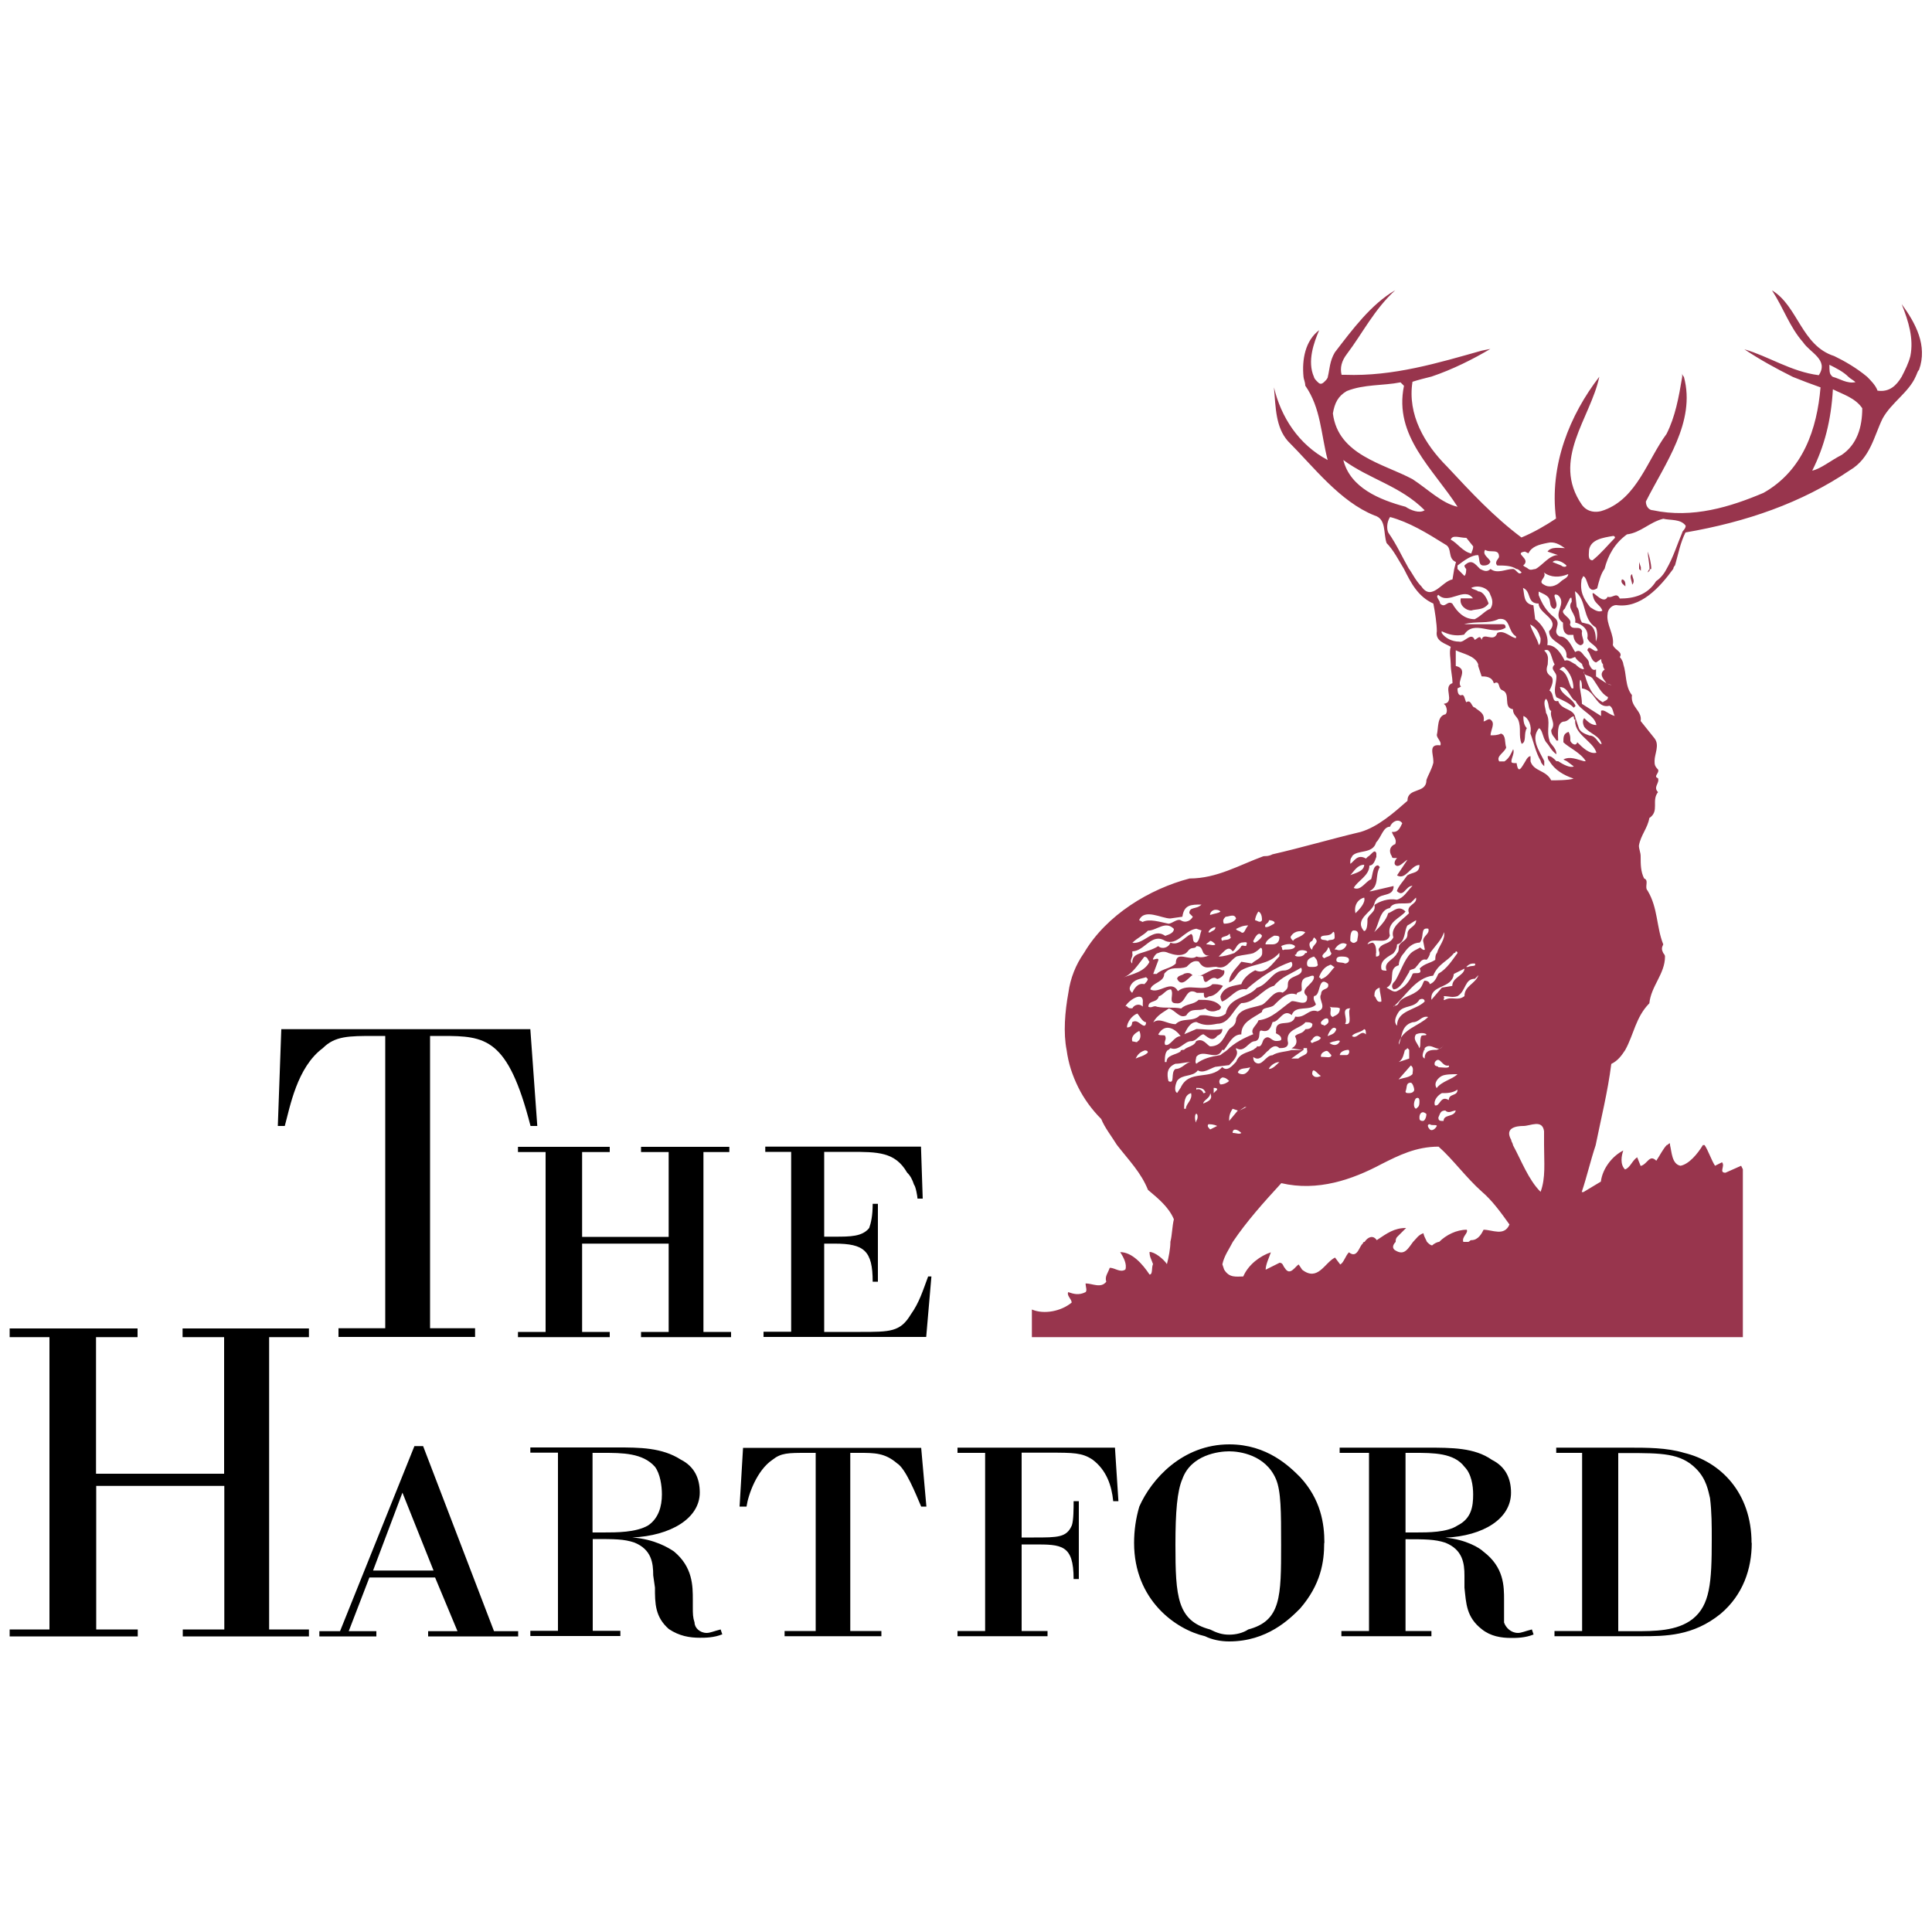 <svg xmlns="http://www.w3.org/2000/svg" id="Layer_1" viewBox="0 0 100 100"><defs><style> .cls-1, .cls-2 { fill-rule: evenodd; } .cls-2 { fill: #98354d; } </style></defs><path class="cls-1" d="M48.22,66.07h-.18c-.27.72-.45,1.34-.9,1.97-.54.9-1.07.9-2.6.9h-1.88v-4.57h.54c1.52,0,1.97.36,1.97,1.97h.27v-4.03h-.27c0,.63-.09.99-.18,1.25-.36.45-.98.45-1.79.45h-.54v-4.39h1.34c1.43,0,2.33,0,2.95,1.07.18.18.27.36.36.63.09.09.18.63.18.72h.27l-.09-2.69h-8.06v.27h1.34v9.31h-1.43v.27h8.42l.27-3.13h0ZM37.84,69.21v-.27h-1.43v-9.31h1.34v-.27h-4.57v.27h1.43v4.39h-4.48v-4.39h1.43v-.27h-4.75v.27h1.43v9.31h-1.43v.27h4.75v-.27h-1.43v-4.57h4.48v4.57h-1.43v.27h4.66ZM27.81,58.28l-.36-5.01h-12.89l-.18,5.01h.36c.27-.98.63-3.04,1.97-4.03.63-.63,1.34-.63,2.69-.63h.54v15.13h-2.42v.45h7.07v-.45h-2.33v-15.13h.63c2.24,0,3.4.09,4.57,4.66h.36s0,0,0,0ZM47.95,77.98l-.27-3.04h-9.22l-.18,3.04h.36c.09-.63.54-1.88,1.34-2.42.45-.36.81-.36,1.79-.36h.45v9.22h-1.61v.27h5.01v-.27h-1.61v-9.22h.45c.81,0,1.34,0,1.97.54.45.27.98,1.61,1.25,2.24h.27ZM37.39,84.61l-.09-.27c-.36.09-.54.18-.72.18-.36,0-.63-.27-.63-.54-.09-.27-.09-.45-.09-.81v-.36c0-.72,0-1.7-.98-2.51-.27-.18-.98-.63-2.15-.72,1.97-.09,3.49-.98,3.49-2.33,0-.72-.27-1.34-.98-1.7-.98-.63-2.15-.63-3.31-.63h-4.48v.27h1.43v9.22h-1.43v.27h4.66v-.27h-1.43v-4.75c1.16,0,1.61,0,2.15.18.9.36.98,1.07.98,1.7l.09.63c0,.81,0,1.52.72,2.15.54.36,1.07.45,1.61.45.27,0,.72,0,1.16-.18ZM26.82,84.7v-.27h-1.25l-3.67-9.58h-.45l-3.85,9.58h-1.07v.27h2.95v-.27h-1.43l1.07-2.78h3.4l1.16,2.78h-1.52v.27h4.66s0,0,0,0ZM15.99,84.7v-.36h-2.06v-15.13h2.06v-.45h-6.54v.45h2.15v7.07h-6.63v-7.07h2.15v-.45H.5v.45h2.06v15.13H.5v.36h6.63v-.36h-2.15v-7.43h6.63v7.43h-2.15v.36h6.54ZM34.26,77.35c0,.63-.18,1.25-.72,1.61-.63.36-1.61.36-2.33.36h-.54v-4.12h.54c.98,0,2.06,0,2.69.72.27.36.36.98.36,1.43h0ZM22.44,81.29h-3.13l1.52-4.03,1.61,4.03h0ZM90.66,79.86c0-2.6-1.61-4.21-3.49-4.66-.9-.27-1.88-.27-2.95-.27h-3.67v.27h1.34v9.22h-1.43v.27h4.48c1.25,0,2.69,0,4.12-1.16,1.16-.98,1.61-2.33,1.61-3.67h0ZM79.38,84.61l-.09-.27c-.36.09-.54.18-.72.18-.36,0-.63-.27-.72-.54v-1.16c0-.72,0-1.7-1.07-2.51-.18-.18-.9-.63-1.97-.72,1.97-.09,3.4-.98,3.4-2.33,0-.72-.27-1.34-.99-1.7-.9-.63-2.06-.63-3.4-.63h-4.48v.27h1.52v9.22h-1.43v.27h4.66v-.27h-1.34v-4.75c.99,0,1.52,0,2.06.18.9.36.99,1.07.99,1.7v.63c.09.81.09,1.52.9,2.15.45.36.99.45,1.52.45.27,0,.72,0,1.16-.18h0ZM68.55,79.86c0-.99-.18-2.24-1.25-3.4-.54-.54-1.7-1.7-3.67-1.7-2.42,0-4.03,1.79-4.66,3.22-.18.61-.27,1.24-.27,1.88,0,2.95,2.15,4.48,3.67,4.83.36.18.81.27,1.25.27,1.97,0,3.13-1.16,3.67-1.7,1.08-1.25,1.25-2.42,1.25-3.4h0ZM57.89,77.71l-.18-2.78h-8.15v.27h1.43v9.22h-1.43v.27h4.66v-.27h-1.34v-4.48h.63c1.43,0,2.06,0,2.06,1.79h.27v-4.03h-.27c0,.36,0,.98-.09,1.25-.27.63-.72.63-1.97.63h-.63v-4.39h1.43c1.25,0,1.7,0,2.24.36.72.54.99,1.34,1.07,2.15h.27,0ZM88.6,79.68c0,2.24-.09,3.4-.99,4.12-.81.63-1.97.63-3.04.63h-.81v-9.22h.45c1.79,0,2.78,0,3.58.81.54.54.63,1.16.72,1.52.09.72.09,1.43.09,2.15h0ZM76.25,77.35c0,.63-.09,1.25-.81,1.61-.54.36-1.52.36-2.15.36h-.54v-4.12h.45c.99,0,2.06,0,2.6.72.36.36.45.98.45,1.43h0ZM66.31,79.95c0,2.69,0,3.94-1.7,4.39-.27.18-.63.27-.99.27s-.63-.09-.99-.27c-1.7-.45-1.79-1.7-1.79-4.39,0-1.7.09-2.78.36-3.4.45-1.25,1.88-1.43,2.42-1.43s1.88.18,2.42,1.43c.27.63.27,1.7.27,3.4h0Z"></path><path class="cls-2" d="M59.26,54.37c.09,0,.15.02.15.11-.18.18-.45.22-.63.31.09-.18.2-.33.47-.42ZM68.01,19.51c-.36-.81,0-1.79.27-2.42-.72.54-.9,1.52-.81,2.42,0,.09.09.27.09.45.81,1.16.81,2.51,1.16,3.85-1.52-.81-2.42-2.24-2.78-3.76.09,1.07.09,2.06.72,2.78,1.34,1.34,2.69,3.13,4.48,3.85.63.18.45.9.63,1.43.36.36.63.9.9,1.34.36.72.72,1.43,1.52,1.79.09.45.18,1.07.18,1.43-.09.54.45.63.72.81-.09.27,0,.63,0,.9,0,.36.09.63.09.98-.54.18.18.98-.45,1.07l.09.09c.09.18.09.36,0,.45-.45.09-.36.72-.45,1.07,0,.18.27.36.18.54-.63-.09-.36.45-.36.81v.09c-.09.36-.27.63-.36.9,0,.72-.98.36-.98,1.07-.72.63-1.52,1.34-2.42,1.61-1.52.36-3.04.81-4.57,1.16-.09.05-.2.08-.3.09-.06,0-.12,0-.17.01-1.24.45-2.4,1.15-3.82,1.15-2.06.54-4.3,1.88-5.46,3.85-.43.61-.71,1.32-.81,2.06-.18.98-.27,2.08-.09,2.98h0c.18,1.33.81,2.58,1.79,3.56.18.45.54.9.81,1.34.63.81,1.25,1.43,1.61,2.33.54.45,1.08.9,1.34,1.52-.09.36-.09.81-.18,1.16,0,.36-.09.81-.18,1.16-.18-.27-.63-.63-.9-.63,0,.27.09.36.18.63-.09.18,0,.54-.18.54-.36-.54-.9-1.16-1.52-1.16.18.27.36.63.27.9-.27.18-.54-.09-.81-.09-.09.27-.27.45-.18.72-.27.36-.72.09-1.07.09,0,.18.09.36,0,.45-.36.18-.63.09-.9,0-.09.18.18.36.18.54-.54.45-1.43.63-2.06.36v1.43h36.8v-8.69l-.09-.18-.81.36c-.36,0,0-.36-.18-.54l-.36.18c-.18-.27-.36-.81-.54-1.07h-.09c-.27.45-.72.99-1.16,1.07-.45-.09-.45-.72-.54-1.07v-.09c-.09,0-.09.08-.17.09h0c-.18.18-.36.54-.54.81-.36-.36-.45.18-.81.27l-.18-.45c-.27.18-.36.54-.63.63-.27-.27-.18-.72-.09-.98-.54.27-1.07.9-1.16,1.61l-.9.54h-.09c.27-.81.45-1.61.72-2.42.27-1.34.63-2.78.81-4.21.36-.18.54-.45.72-.72.45-.81.54-1.7,1.25-2.42.09-.9.81-1.52.81-2.42,0-.09-.09-.18-.09-.18-.09-.18-.09-.27,0-.45-.36-.9-.27-1.88-.81-2.78-.18-.18.09-.54-.18-.63-.18-.36-.18-.72-.18-1.16,0-.18-.09-.36-.09-.54.09-.54.45-.9.54-1.43.54-.36.09-.9.45-1.34-.27-.27.09-.45,0-.72-.27-.09.09-.27,0-.45-.18-.18-.18-.27-.18-.45,0-.36.27-.81,0-1.16l-.72-.9c.09-.54-.54-.72-.45-1.34-.36-.45-.27-1.07-.45-1.61,0-.09-.09-.27-.18-.36.18-.27-.27-.36-.36-.63.09-.54-.36-1.07-.27-1.61,0-.18.18-.45.45-.45,1.25.18,2.24-.9,2.95-1.88,0-.09.09-.18.09-.18.18-.63.27-1.16.54-1.7,3.13-.54,6-1.52,8.51-3.22,1.07-.63,1.25-1.79,1.7-2.69.45-.81,1.34-1.34,1.7-2.15.09-.18.09-.27.18-.36.45-1.25-.18-2.42-.9-3.4.36.9.63,1.79.45,2.69-.09.36-.27.72-.45,1.07-.27.45-.63.81-1.25.72-.09-.27-.36-.54-.54-.72-.54-.45-1.16-.81-1.7-1.07-1.7-.54-1.88-2.6-3.22-3.4.63.98.9,1.88,1.61,2.69.36.54,1.34.9.81,1.7-1.43-.18-2.6-.98-3.85-1.34.81.54,1.61.98,2.51,1.43.47.19.95.37,1.43.54-.18,2.15-.9,4.3-2.95,5.46-1.7.72-3.67,1.34-5.73.9-.18,0-.36-.18-.36-.45.99-1.97,2.6-4.12,1.97-6.45-.09-.09-.09-.18-.09-.18v.18c-.18,1.07-.36,2.06-.81,2.95-.99,1.34-1.52,3.31-3.22,3.94-.45.18-.9.09-1.16-.27-1.61-2.33.45-4.48.9-6.63-1.52,1.97-2.6,4.57-2.24,7.34-.54.36-1.16.72-1.79.98-1.43-1.07-2.6-2.33-3.85-3.67-1.16-1.16-2.06-2.69-1.79-4.39.27-.09.63-.18.99-.27,1.07-.36,2.15-.9,3.04-1.43l-.45.09c-2.24.63-4.57,1.34-7.07,1.25h-.18c-.09-.36,0-.72.27-1.07.81-1.07,1.43-2.33,2.51-3.31-1.25.72-2.24,2.06-3.13,3.22-.27.45-.27.9-.36,1.25,0,.09-.09.18-.18.27-.18.18-.27.09-.36,0-.09-.09-.18-.18-.18-.27h0ZM94.78,19.42c-.09-.09-.09-.27-.09-.54.36.18.72.36.99.63.09.09.27.18.36.27-.45.09-.81-.18-1.16-.27h0s-.09-.04-.09-.09h0ZM72.93,29.45c-.36-.63-.63-1.25-1.07-1.88-.09-.18-.09-.54.09-.81.99.27,1.88.81,2.87,1.43.36.18.09.72.54.9l-.09.36-.09.54c-.54.09-1.07,1.16-1.61.36-.27-.27-.45-.63-.63-.9h0ZM75.44,29.45v-.18c.36-.27.72-.54,1.07-.54.09.18,0,.54.27.54.09,0,.27,0,.36-.18,0-.18-.45-.36-.27-.63.27.18.72-.09.72.36,0,.09-.27.27-.09.45.36,0,.72,0,.99.18.09,0,.18.09.27.18-.18.18-.27-.18-.45-.18-.36,0-.81.27-1.16,0-.18.18-.36.09-.54,0-.27-.27-.45-.54-.81-.18q0,.09.09.18c0,.09,0,.27-.09.36l-.36-.36h0ZM79.11,29.45c-.09-.09-.18-.09-.27-.18.45-.36-.54-.63.09-.72l.18.09c.18-.36.54-.45.99-.54.36-.09.63.09.9.27-.27,0-.72-.09-.9.18l.54.18c-.45,0-.81.54-1.16.72-.09,0-.27.09-.36,0h0ZM83.05,29.45c.18-.72.54-1.34,1.16-1.79.72-.09,1.16-.63,1.88-.81.36.09.9,0,1.16.36,0,.18-.18.27-.18.36-.27.63-.45,1.25-.81,1.88-.09.18-.27.45-.54.63-.45.72-1.16.9-1.88.9-.18-.36-.36,0-.63-.09-.27.54-.99-.72-.72.09.09.27.36.36.45.63-.18.09-.36,0-.63-.18-.36-.45-.54-.81-.45-1.43l.09-.18c.27.09.18.98.72.63.09-.36.18-.72.36-.98h0ZM84.93,29.45v-.09l-.09-.27v.36l.09.09v-.09ZM85.47,29.45c0-.27-.09-.63-.18-.9,0,.27.09.63.09.9,0,0-.09.09-.09.18l.09-.09q0-.09.09-.09h0ZM96.39,21.13c0,.98-.27,1.88-1.07,2.42-.54.27-1.08.72-1.52.81.63-1.25.98-2.6,1.07-4.21.54.27,1.16.45,1.52.98h0ZM83.59,27.84c-.36.36-.72.81-1.16,1.16-.27,0-.18-.36-.18-.54.09-.54.72-.63,1.25-.72,0,0,.09,0,.09.09h0ZM81.08,29.27c0,.09-.18.09-.27,0l-.45-.18c.18-.18.54,0,.72.18ZM75.44,26.23c-.81-.18-1.52-.9-2.33-1.43-1.52-.81-3.85-1.25-4.12-3.4.09-.54.27-.9.72-1.16.9-.36,1.88-.27,2.78-.45l.18.18c-.54,2.6,1.52,4.3,2.78,6.27ZM76.25,28.29c0,.18-.09.27-.09.36-.45-.09-.72-.54-1.07-.72.09-.27.45-.09.81-.09l.36.45ZM73.74,26.41c-.27.18-.72,0-.99-.18-1.34-.36-2.86-.98-3.22-2.42,1.34.99,2.96,1.34,4.21,2.6ZM84.84,29.09v-.18.18ZM75.35,34.38v-.72c.36.18.99.27,1.16.72v.09l.18.54c.18,0,.54,0,.63.36.36-.18.18.27.45.36.45.18,0,.9.54.98,0,.27.18.36.27.54.18.45,0,.81.18,1.25.27-.09.09-.54.27-.81-.18-.18-.18-.45-.18-.63.27.09.45.54.36.9.18.45.27.98.54,1.43,0,.09.09.18.18.27v-.27c-.27-.54-.72-1.16-.27-1.7.18.09.18.45.36.72.18.18.27.45.54.63,0-.36-.36-.54-.36-.72-.18-.54.09-.98-.18-1.43,0-.18-.18-.54,0-.72.18.18.09.54.27.63-.09.36.27.63,0,.99,0,.27.18.36.27.54h.09c0-.27-.09-.9.27-.98.27,0,.36-.27.54-.27,0,.09,0,.18.09.18,0-.63-.72-.45-.9-.98-.36.09-.18-.36-.45-.54.09-.18.27-.54.09-.72-.27-.18-.27-.36-.18-.63,0-.27.09-.45-.18-.72.36-.18.36.45.54.72-.27.27.09.36.09.63,0,.36-.18.72,0,1.07.36.18.63.27.9.54l.09-.09c-.18-.45-.72-.54-.81-.98.45,0,.54.63.81.72.27.54.99.72,1.08,1.25-.27,0-.45-.18-.63-.36-.09.09-.09.27,0,.45.27.36.81.45.9.9-.18,0-.27-.45-.63-.45-.27-.09-.45-.18-.54-.36l-.18-.54c-.18.81.9,1.16,1.08,1.79-.36.09-.72-.27-.99-.54-.09.27-.36,0-.36-.09,0-.18,0-.27-.09-.45-.27.09-.27.27-.27.54.27.27.9.54,1.16.98h-.09c-.36-.09-.72-.27-1.07-.09l.18.09.36.27c-.18.09-.54-.09-.81-.27h-.09c-.18-.18-.27-.27-.45-.27,0,.09,0,.18.09.27.27.45.72.72,1.25.9-.27.09-.9.09-1.16.09-.27-.54-.9-.45-1.07-.98v-.27c-.09,0-.18.09-.27.27-.18.27-.36.72-.45.09-.18,0-.27,0-.27-.09,0-.18.18-.45.09-.63-.09.18-.18.45-.45.63h-.27c-.18-.27.27-.45.36-.72-.09-.27,0-.63-.27-.72-.18.09-.36.09-.54.09,0-.27.27-.63,0-.81-.09-.09-.27.09-.36.09.09-.45-.27-.54-.45-.72-.18,0-.18-.45-.45-.27-.09-.18-.09-.45-.27-.36-.18,0-.18-.27-.18-.36l.18-.09c-.27-.27.45-.9-.27-1.07v-.09h0,0ZM81.53,34.38c-.18-.09-.36-.27-.54-.18-.18-.36-.45-.81-.9-.81.09-.54-.27-1.07-.63-1.34l-.09-.72c-.54-.09-.45-.54-.54-.9.45.18.18.81.81.81,0,.54,1.16.81.54,1.43,0,.63.99.63.9,1.34.18.18.36,0,.45,0,.09.18.27.27.36.36,0,.09.09.18.09.27-.18,0-.36-.18-.45-.27h0ZM82.25,34.38c0-.18-.09-.27-.18-.36-.18-.18-.27-.45-.54-.27-.18-.27-.36-.81-.81-.81-.45-.27.18-.63-.27-.98-.45-.36-.63-.72-.81-1.16v-.18c.18.09.45.18.54.36.09.18,0,.45.27.54.36-.18-.27-.9.18-.72.54.45-.36.99.27,1.43,0,.27,0,.54.27.63h.27c0,.18.09.45.36.54.36-.09,0-.45.09-.72-.09-.36-.54,0-.63-.36.18-.36-.63-.54-.27-.81l.27-.54c.09-.09.09,0,.09.18-.27.36.27.63.18,1.07.36.09.72.36.63.81.09.27.45.36.54.63-.18.18-.45-.36-.54,0,.18.18.18.54.45.63l.27-.18c0,.09,0,.18.09.27,0,.09,0,.18.09.27-.36.27,0,.54.09.72l.27.09c-.18,0-.54-.27-.81-.45v-.36c-.18.09-.27-.09-.36-.27h0ZM81.17,29.72c0,.18-.27.27-.36.36-.27.27-.63.36-.9.18-.36-.18.18-.36,0-.63.36.27.81.27,1.25.09h0ZM82.6,33.21c0-.27,0-.72-.36-.9l-.36-.09c-.18-.27-.09-.63-.27-.81l-.09-.81c.63.45.36,1.43,1.08,1.88.09.18.09.54,0,.72h0ZM79.74,33.03c0,.18,0,.27-.09.36-.09-.36-.36-.72-.45-1.07.36.18.45.45.54.72ZM77.14,31.51c-.27.09-.45.36-.81.54-.54,0-.9-.36-1.16-.81-.27-.18-.36.27-.63,0,0-.18-.27-.36-.09-.45.54.54,1.34-.45,1.79.18h-.63c-.09.36.27.63.54.63.27-.09.63,0,.9-.36-.09-.27-.27-.63-.54-.63-.09-.09-.27-.09-.36-.18.36-.18.9,0,.99.36.09.18.18.45,0,.72h0ZM78.49,33.03c-.27,0-.63-.45-.99-.27-.18.54-.72-.09-.81.36-.09-.27-.18-.09-.36,0-.18-.45-.54.18-.81.09-.36,0-.72-.18-.9-.45v-.09c.36.18.72.27,1.16.18.54-.81,1.43.09,2.15-.36,0-.18-.09-.18-.18-.18h-1.97c.63-.18,1.25,0,1.79-.27.63-.09.45.63.9.9v.09h0ZM84.48,30.26c.18-.18,0-.36,0-.54-.18.09,0,.36,0,.54ZM84.13,30.35v-.09c0-.18-.09-.27-.18-.27-.09.18.09.27.18.36ZM83.23,36.08c0,.18-.18.18-.27.27-.63-.36-.81-.98-.99-1.61,0,.27.27.18.45.36.27.36.45.81.81.98h0ZM83.59,37.06c-.36-.09-.54-.36-.72-.27v.27l-.99-.63c0-.45-.18-.9-.09-1.25.09.09.09.27.09.45.72.09.72,1.07,1.43.9.18.09.18.36.27.54h0ZM81.44,35.63h-.09c-.18-.27-.18-.81-.63-.98.09-.09.18-.18.27-.09.27.27.45.63.45,1.07h0ZM69.98,44.32c.27-.36,1.07-.09,1.25-.72.27-.27.36-.81.72-.81.09-.27.45-.45.63-.18-.09.18-.18.45-.45.45h-.09c.09.27.27.36.18.63-.27.09-.36.36-.18.63,0,0,0,.09.09.09h.18c-.09.09-.18.27-.09.36.18.18.45-.18.63-.27l-.54.81c.45.27.72-.54,1.16-.54,0,.45-.36.36-.63.54-.18.27-.45.54-.54.81.36.36.45-.27.81-.27-.27.27-.45.63-.81.72-.45-.09-.9.09-1.16.27.09.36-.27.45-.36.72,0,.18,0,.63-.18.63-.54-.63.45-.98.54-1.43.18-.63.9-.27.99-.81v-.09l-1.16.27h-.09c.54-.27.27-.81.54-1.25l-.09-.09c-.27,0-.27.45-.36.72-.27.09-.54.63-.9.45.18-.36.81-.63.81-1.16.18,0,.27-.18.36-.45v-.18c-.09-.27-.27.09-.45.18l-.09.09c-.45-.27-.63.18-.81.27,0-.18,0-.27.09-.36h0ZM58.61,49.33v-.09c.63,0,.99-.98,1.7-.54.63.27.98-.54,1.61-.63l.27.09c-.09.18-.09.54-.27.63-.27,0-.09-.36-.27-.45-.36.18-.63.63-1.07.45-.09.27-.45.36-.63.18-.27.18-.63.27-.9.36-.27.09-.45.18-.45.54-.18-.18.09-.36,0-.54h0ZM59.95,49.33c.18-.09.36-.09.54,0,.27.09.63.18.9,0l.09-.09c.18-.27.36-.09.45-.27.27,0,.27.18.36.36.09.09.18.18.36.09-.18.09-.45.18-.72.09-.36.27-1.07-.36-1.07.36-.27.27-.72.27-.99.54h-.18l.27-.72c0-.18-.36.09-.27-.09.09-.18.18-.27.27-.27ZM63.26,49.33c.18-.18.36-.36.54-.09.18-.09.18-.36.45-.45.09,0,.36-.09.27.09,0,.18-.18,0-.27.09-.09.18-.27.27-.36.36-.27.09-.54.18-.81.18q.09-.09.18-.18h0ZM64.88,49.33c.18-.09.27-.18.36-.27.09,0,.09.09.09.18v.09c0,.27-.36.36-.54.54l-.54-.09c-.27.36-.63.63-.63,1.07.36-.18.36-.45.63-.63.63-.36,1.43-.27,1.97-.9v.18c-.36.36-.72.99-1.25.72-.36.18-.63.45-.72.72-.36.09-.9.09-1.08.63,0,0,0,.18.09.27.45-.18.72-.72,1.25-.63.72-.63,1.52-1.16,2.33-1.43.18.27-.18.45-.36.45-.63,0-.81.72-1.43.9-.45.54-1.43.45-1.61,1.34-.45.36-.81,0-1.34.09-.36.36-.9.09-1.25.45-.45,0-.81-.36-1.16-.09.18-.36.54-.54.81-.72.36.09.54.54.9.36.27-.45.63-.18.99-.36.18.18.45.18.63.09.09,0,.18-.09.18-.18-.27-.36-.72-.36-1.16-.36-.27.27-.63.18-.9.45-.45-.09-.81,0-1.25-.09-.18-.09-.27.09-.45,0,0-.36.45-.18.54-.54.27-.09.36-.36.63-.36.18.27-.18.72.27.72.54.09.45-.9,1.07-.54h.36c0,.18,0,.36.27.18.27,0,.54-.27.72-.54-.18-.09-.36-.09-.54-.09-.45.45-1.25-.09-1.79.36-.36-.63-.98.18-1.43-.09.09-.36.72-.36.72-.81.36-.45.72-.18,1.16-.36.18-.18.36-.36.63-.27.27.45.54.27.9.27.54.18.72-.36,1.07-.54.36-.09.63-.09.9-.18h0ZM67.11,49.33c.09-.18.36-.18.54-.09,0,.07,0,.09-.05.09h-.04c-.09.18-.27.18-.36.18,0,0-.18,0-.18-.09.09,0,.09-.09.09-.09h0ZM68.55,49.33c.09-.09.18-.18.18-.27.09-.09.09.18.18.27,0,.18-.27.18-.36.27-.18-.09-.09-.18,0-.27h0ZM71.23,49.33c0-.18,0-.45-.18-.54-.09,0-.27.09-.27.09.18-.45.98.09,1.16-.45-.18-.72.54-.9.81-1.25-.36-.36-.63,0-.9.09-.09.36-.45.72-.72.98.27-.45.27-1.16.81-1.25.18-.36.72-.18,1.08-.27l.27-.27c.09.36-.54.36-.36.81-.36.36-.99.72-.81,1.25-.18.36-.54.27-.72.54-.09.09,0,.18,0,.27s0,.18-.18.18v-.18h0ZM72.13,49.33c.11-.12.18-.28.18-.45.45-.09.36-.72.54-.98.18-.09.27-.18.45-.27,0,.36-.45.36-.45.72s-.36.36-.45.63c0,.18,0,.27-.09.36-.18.36-.72.45-.54.9-.09,0-.27,0-.27-.09-.09-.45.36-.63.63-.81h0ZM72.67,49.33c.18-.27.45-.54.81-.54.27-.27,0-.81.45-.72.09.27-.27.36-.27.63l.09.45c-.09.09-.27-.18-.27-.09-.18.09-.36.18-.45.27-.36.36-.54.98-.81,1.43-.09.09-.27.27-.09.45.36,0,.63-.63.81-.9,0-.18.27-.09.36-.27.18-.18.27-.45.54-.36.09-.09.18-.27.18-.36.27-.36.63-.72.72-1.07.09.36-.27.72-.36,1.07-.09.09-.09.27-.09.36-.27.18-.54.18-.81.45.18.36-.27.18-.36.27-.18.45-.45.72-.81.9-.18.09-.36-.09-.54-.18.54-.27,0-.98.63-1.16,0-.18.09-.45.27-.63h0ZM75.26,49.33c.09,0,.09-.09.09-.09,0,0,.09,0,.09.09-.27.36-.54.81-.99,1.07-.09.18-.18.45-.45.54,0-.09-.09-.18-.27-.18-.09.09-.09.27-.27.45-.36.36-.9.36-1.07.72-.09.18-.27.09-.27.18.63-.54,1.16-1.52,2.06-1.61.27-.63.72-.72,1.07-1.16h0ZM70.61,44.76c0,.36-.54.45-.72.54.18-.18.36-.54.72-.54ZM70.61,46.46c.09.27-.27.63-.45.81-.09-.36.09-.72.45-.81ZM70.25,48.7c-.18.18-.27.09-.36,0,0-.18,0-.54.18-.54.36,0,.18.36.18.54h0ZM69.71,48.88c-.09.27-.36.36-.54.27h-.09c.09-.18.36-.45.63-.27ZM69.08,48.52c0,.18-.27.09-.36.18-.18-.09-.36,0-.36-.18.09-.18.45,0,.63-.27.09-.09.09.18.09.27h0ZM68.01,48.52c.36.27-.09.36-.09.63-.09,0-.27-.36,0-.45l.09-.18h0ZM67.56,48.25c-.18.27-.54.27-.63.45-.09-.09-.18-.18-.09-.27.18-.27.54-.27.72-.18h0ZM65.95,47.81c-.18.09-.27.18-.45.18-.09-.18.18-.18.18-.36.18,0,.36.09.27.18h0ZM65.32,47.63c-.09.18-.27,0-.36,0,0-.09.09-.36.18-.45.18.09.18.36.18.45h0ZM67.03,48.97c0,.18-.36.18-.54.18-.18.09-.09-.09-.18-.18.18-.09.54-.18.72,0ZM66.22,48.52c0,.27-.18.36-.36.36h-.36c0-.18.27-.36.45-.45.09,0,.27,0,.27.09ZM65.32,48.43c0,.09-.18.27-.36.36,0,0-.09,0-.09-.09.09-.18.27-.54.45-.27ZM64.61,47.9c-.18.18-.18.45-.36.36-.09-.09-.27-.09-.27-.18.18-.09.36-.18.63-.18h0ZM63.98,47.54c-.09.18-.36.27-.63.27-.09-.18,0-.27.09-.36.18,0,.45-.18.54.09ZM63.17,47.18c-.09.09-.27.09-.54.18,0-.18.18-.27.27-.27s.18,0,.27.09ZM63.71,48.52c-.09.18-.36.09-.45.18-.18-.27.27-.18.36-.36.09,0,0,.09.09.18ZM62.91,47.99c0,.18-.18.18-.27.27h-.09c0-.09.18-.27.36-.27ZM62.91,48.88c-.09.09-.27,0-.45,0-.09,0,.09-.09.18-.18.09,0,.18.09.27.18h0ZM62.19,46.82c-.27.27-.63.09-.63.45l.18.18c-.09.18-.36.36-.63.18-.18-.09-.45.18-.63.18-.45-.09-.99-.27-1.34-.09l-.18-.09c.27-.63,1.16-.09,1.61-.09l.63-.09c.09-.63.45-.63.99-.63h0ZM60.76,48.08c0,.18-.18.27-.45.36-.63-.45-1.08.45-1.7.36.27-.27.54-.36.81-.63.45,0,.9-.54,1.34-.09ZM60.49,54.34l.09-.09c.45.18.72-.36,1.07-.36.27,0,.36-.27.63-.36.18.09.45.45.72.09.18-.09.27-.18.27-.36-.54.09-.99,0-1.34,0l-.63.27c.09-.18.27-.63.63-.63.36.18.63.18,1.07.09.63,0,.81-.72,1.25-1.07.72,0,1.07-.72,1.7-.9.36-.45.9-.63,1.34-.9.09-.09.09.09.09.09,0,.36-.72.27-.72.72,0,.18,0,.27-.27.45-.45-.18-.72.45-1.07.63-.54.18-1.16.18-1.34.72,0,.36-.27.45-.36.54-.27.36-.36.89-.99.89-.18-.09-.36-.45-.72-.27-.09.27-.45.27-.63.45-.09,0-.18,0-.18.09-.27.18-.72.18-.72.54h-.09c0-.18,0-.54.18-.63h0ZM63.36,54.34c.27-.36.45-.8.89-.8,0-.63.54-.81,1.07-1.16,0-.27.45-.18.63-.36.36-.36.72-.72,1.16-.54,0-.18.27-.09.27-.27s-.09-.54.27-.63c.09,0,.36-.18.36,0,0,.36-.81.63-.36.98.09.63-.63.18-.81.27-.54.36-.99.9-1.7.98-.09.27-.45.45-.27.72-.45.18-.99.45-1.34.81-.09.09-.27.18-.36.27-.54.09-.9.18-1.25.45-.09-.09,0-.27,0-.36.36-.45,1.07.27,1.34-.36.02,0,.08.01.1,0h0ZM63.98,54.34v-.09c.45.27.63-.36.99-.36.36-.09.09-.63.36-.54.36.09.45-.18.54-.45.36,0,.54-.72.99-.36.18-.54.9-.18,1.25-.54,0-.09-.18-.27-.09-.45.36,0,.18-1.07.72-.63.09.36-.36.18-.36.54-.18.27.36.72-.18.89-.45-.18-.63.36-1.16.27-.18.63-1.07,0-.99.81-.09.09.27.09.27.36,0,.09-.18.09-.27.09-.27,0-.36-.36-.63-.09-.09.09-.09.45-.36.36,0,.09-.09.09-.18.18-.36.18-.72.18-.9.63-.18.18-.45.54-.72.27-.63.72-1.7.09-2.15,1.07l-.18.27c-.18-.09-.09-.45,0-.63.27-.36.81-.18,1.07-.54.27.18.63-.09.9-.18l.72-.09c.18-.18.54-.54.36-.81h0ZM65.68,54.34c.18-.18.36-.27.54-.09.18,0,.45,0,.45-.27-.18-.72.63-.72.9-1.07.18,0,.27,0,.36.09,0,.27-.27.27-.36.27-.18.27-.36.18-.54.36.18.36,0,.54-.18.63l.59.09h-.59c-.27.09-.72.09-.99.27-.36,0-.54.63-.9.36-.09-.09-.09-.18-.09-.27.36.27.54-.18.81-.36h0ZM67.47,54.34v-.09h.18v.09c.09.27-.27.27-.45.45h-.36l.63-.45h0ZM72.72,54.34h.04l.09-.09.09.09v.45l-.54.18c.23-.15.26-.44.32-.63ZM73.71,54.34h.03v-.09c.36-.36.72.36.99-.18-.09.18-.18.18-.36.27-.27,0-.63,0-.63.45-.16-.08-.11-.23-.03-.45h0ZM76.34,49.87c.09.18-.18.09-.36.18h-.09c.18-.18.27-.18.45-.18ZM76.52,50.49c-.18.45-.72.54-.72,1.07-.36.27-.63,0-.99.18-.18.09,0-.09-.09-.18.27,0,.45.09.72,0,.45-.27.36-.9.9-.9l.18-.18h0ZM75.8,50.13c0,.36-.63.45-.63.9l-.54.09-.54.63c-.09-.81,1.07-.54,1.16-1.34l.54-.27h0ZM73.74,51.84c-.45.45-1.43.45-1.43,1.25-.18-.18-.09-.45.09-.72.27-.36.81-.18,1.07-.63.18-.09.27,0,.27.09h0ZM69.8,49.6c.09.18-.09.27-.18.27-.18-.09-.45,0-.45-.18s.18-.18.27-.18.27,0,.36.09ZM71.5,51.84c-.27.09-.27-.27-.36-.27,0-.18,0-.36.27-.45,0,.27.09.45.09.72h0ZM73.92,52.64c-.45.45-1.34.63-1.52,1.34v.09c.18-.36.09-.99.72-1.16.36,0,.45-.36.81-.27ZM73.83,53.54c0,.09-.18,0-.27.09-.09.27,0,.45-.09.63-.09-.27-.36-.45-.18-.72.18-.09.45-.09.54,0h0ZM69.08,50.05c-.18.18-.36.54-.72.63,0,0,0-.09-.09-.09.09-.27.27-.54.54-.63.09-.09.18.09.27.09h0ZM68.19,49.87c.09.18-.18.18-.27.18-.18,0-.27,0-.27-.18s.09-.27.36-.36c.09.09.18.18.18.36ZM69.89,52.19c-.18.18.18.9-.27.81.18-.27-.27-.81.27-.81ZM70.7,53.54c-.27-.27-.45.27-.72.09.09-.18.45-.18.63-.36.09,0,.09.18.09.27h0ZM69.35,52.19c0,.36-.27.36-.36.45-.27-.09,0-.45-.18-.54.18.09.36,0,.54.09h0ZM68.73,52.73c.09.18,0,.27-.18.36-.09-.09-.18,0-.18-.18,0,0,.18-.27.36-.18h0ZM69.17,53.27c-.09.27-.27.27-.45.36,0-.09,0,0,0,0,0-.09.27-.63.45-.36ZM69.35,53.9c-.09.18-.27.27-.54.09,0,0,.18-.09.27-.09,0,0,.27-.09.27,0h0ZM68.37,53.72c-.09.18-.36.18-.45.27-.18-.09,0-.18,0-.18.09-.18.27-.27.45-.09ZM59.5,49.78c-.27.54-.9.63-1.34.81.45-.18.72-.63,1.07-1.07.18,0,.18.18.27.27ZM59.41,50.67c0,.09-.09.18-.18.27-.36-.09-.54.27-.63.45-.09-.09-.18-.18-.09-.36.18-.36.54-.36.81-.45l.09.09h0ZM59.15,52.1c-.18-.18-.45-.09-.54.09h-.09c-.18,0-.18-.18-.27-.09.09-.27.98-.9.9-.18v.18ZM61.12,53.63c-.36,0-.54.54-.81.45-.09-.18.09-.27,0-.45,0-.09-.27,0-.36-.09.36-.63.9-.27,1.16.09ZM59.32,52.91c0,.18-.09.18-.09.18-.18,0-.36-.36-.63-.18,0,.18-.09.27-.27.27,0-.27.27-.63.54-.72.09.09.27.45.45.45ZM58.97,53.36c.09.18.09.45-.09.54,0,.09-.18,0-.27,0-.09-.27.18-.45.36-.54ZM63.35,50.22h-.09c-.45-.27-.99.36-1.25.27.09,0,.27,0,.27.09.09.63.36-.18.72.09.09,0,.45-.18.36-.45h0ZM61.74,50.49c-.09-.09-.18-.18-.45-.09-.09.09-.36.09-.36.27.27.54.72-.27.81-.18ZM86.45,59.27h-.17.17ZM79.92,59.27c0,.9.09,1.7-.18,2.42-.63-.63-.99-1.61-1.43-2.42,0-.09-.09-.18-.09-.27-.36-.63.27-.72.63-.72s.98-.36,1.07.27v.72ZM74.99,55.15c.09.18-.36.09-.54.09,0-.09-.27,0-.18-.27.27-.36.36.27.72.18h0ZM75.44,55.6c-.27.27-.81.36-1.08.72-.18-.27.09-.54.27-.63.18-.09.54-.09.81-.09ZM75.44,56.4c0,.36-.45.18-.45.54-.45-.27-.45.36-.72.27-.09-.27.18-.54.36-.63.27,0,.54,0,.81-.18ZM73.11,55.6c-.18.18-.45.18-.72.27l.63-.72c.18.09.09.36.09.45h0ZM75.35,57.48c-.09.36-.63.18-.63.54-.18,0-.27,0-.27-.18.09-.18.09-.36.36-.36.18.18.36,0,.54,0h0ZM73.2,56.4c0,.09-.09.18-.27.18-.09,0-.18,0-.18-.09.09-.18,0-.45.27-.45.09,0,.18.27.18.36h0ZM73.47,57.03c0,.27-.09.27-.18.36-.18-.09-.09-.45,0-.54.18-.09.18.09.18.18h0ZM73.83,57.66c0,.18-.09.36-.18.36-.18,0-.18-.09-.18-.18,0-.18.09-.27.18-.27s.18.09.18.09h0ZM74.37,58.28c-.09.18-.27.27-.36.18-.09-.09-.18-.27,0-.27.09.09.36,0,.36.09ZM69.8,54.34c.09.09,0,.27-.09.27h-.36c0-.18.27-.27.45-.27ZM68.91,54.61c0,.18-.27.09-.54.09,0-.09,0-.18.18-.27s.18,0,.36.18ZM68.37,55.69c-.18.09-.36.09-.45-.09,0-.45.27,0,.45.09ZM66.22,54.97c-.18.18-.36.36-.54.36,0-.09.27-.36.54-.36ZM64.7,55.24c0,.09-.18.36-.36.36-.09,0-.18,0-.27-.09.09-.27.45-.18.63-.27ZM63.62,55.95c-.09.09-.27.18-.45.18-.09-.09-.09-.27.09-.36.09,0,.18,0,.36.18h0ZM64.52,57.3l-.36.18.27-.18h.09ZM63,56.4l-.18.18v-.27c.09,0,.18,0,.18.09ZM64.07,57.48l-.45.54c0-.18,0-.36.18-.63l.27.09h0ZM62.37,56.49c.09.09-.09.09-.09.09,0-.09-.18-.27-.36-.18v-.09c.18,0,.36,0,.45.18ZM62.64,56.58c.18.36-.18.45-.36.54,0-.18.36-.27.36-.54ZM61.65,54.97c-.27,0-.45.36-.81.36-.27.18,0,.81-.36.63-.09-.36-.09-.72.36-.9.27,0,.54-.09.81-.09h0ZM64.25,58.64c-.09.09-.27,0-.45,0,0-.27.27-.18.45,0ZM61.65,56.58c.09.36-.27.54-.27.81h-.09c0-.27,0-.72.36-.81ZM63,58.28l-.36.18c-.09-.09-.18-.18-.09-.27.09,0,.27,0,.45.09ZM61.92,58.01v.09c-.09-.09-.09-.45,0-.45s.09.27,0,.36ZM75.98,64.28c.09,0,.09-.09.18-.09.36,0,.54-.36.63-.54.45,0,1.07.36,1.34-.27-.45-.63-.9-1.25-1.43-1.7-.81-.72-1.52-1.7-2.24-2.33-1.16,0-2.06.45-2.95.9-1.52.81-3.31,1.43-5.19.99-.9.98-1.79,1.97-2.51,3.04-.18.36-.45.72-.54,1.16l.09.27c.27.45.63.36.99.36.27-.63.9-1.08,1.43-1.25-.09.27-.27.63-.27.9l.72-.36c.18,0,.18.18.27.27.27.45.54-.09.72-.18l.18.27c.81.63,1.16-.36,1.7-.63l.27.36c.18-.09.27-.45.45-.63.45.36.54-.36.72-.45,0-.09.09-.09.09-.09.18-.27.45-.36.63-.09.54-.36.9-.63,1.52-.63l-.45.45c-.09.09-.09.18-.09.27-.18.18-.18.36,0,.45.45.27.63-.09.9-.45.18-.18.27-.36.54-.45,0,.09.09.27.18.45.09.09.18.18.27.18.09-.09.27-.18.36-.18.36-.36.9-.63,1.43-.63.09.18-.27.36-.18.63.09,0,.18,0,.27,0h0Z"></path></svg>
